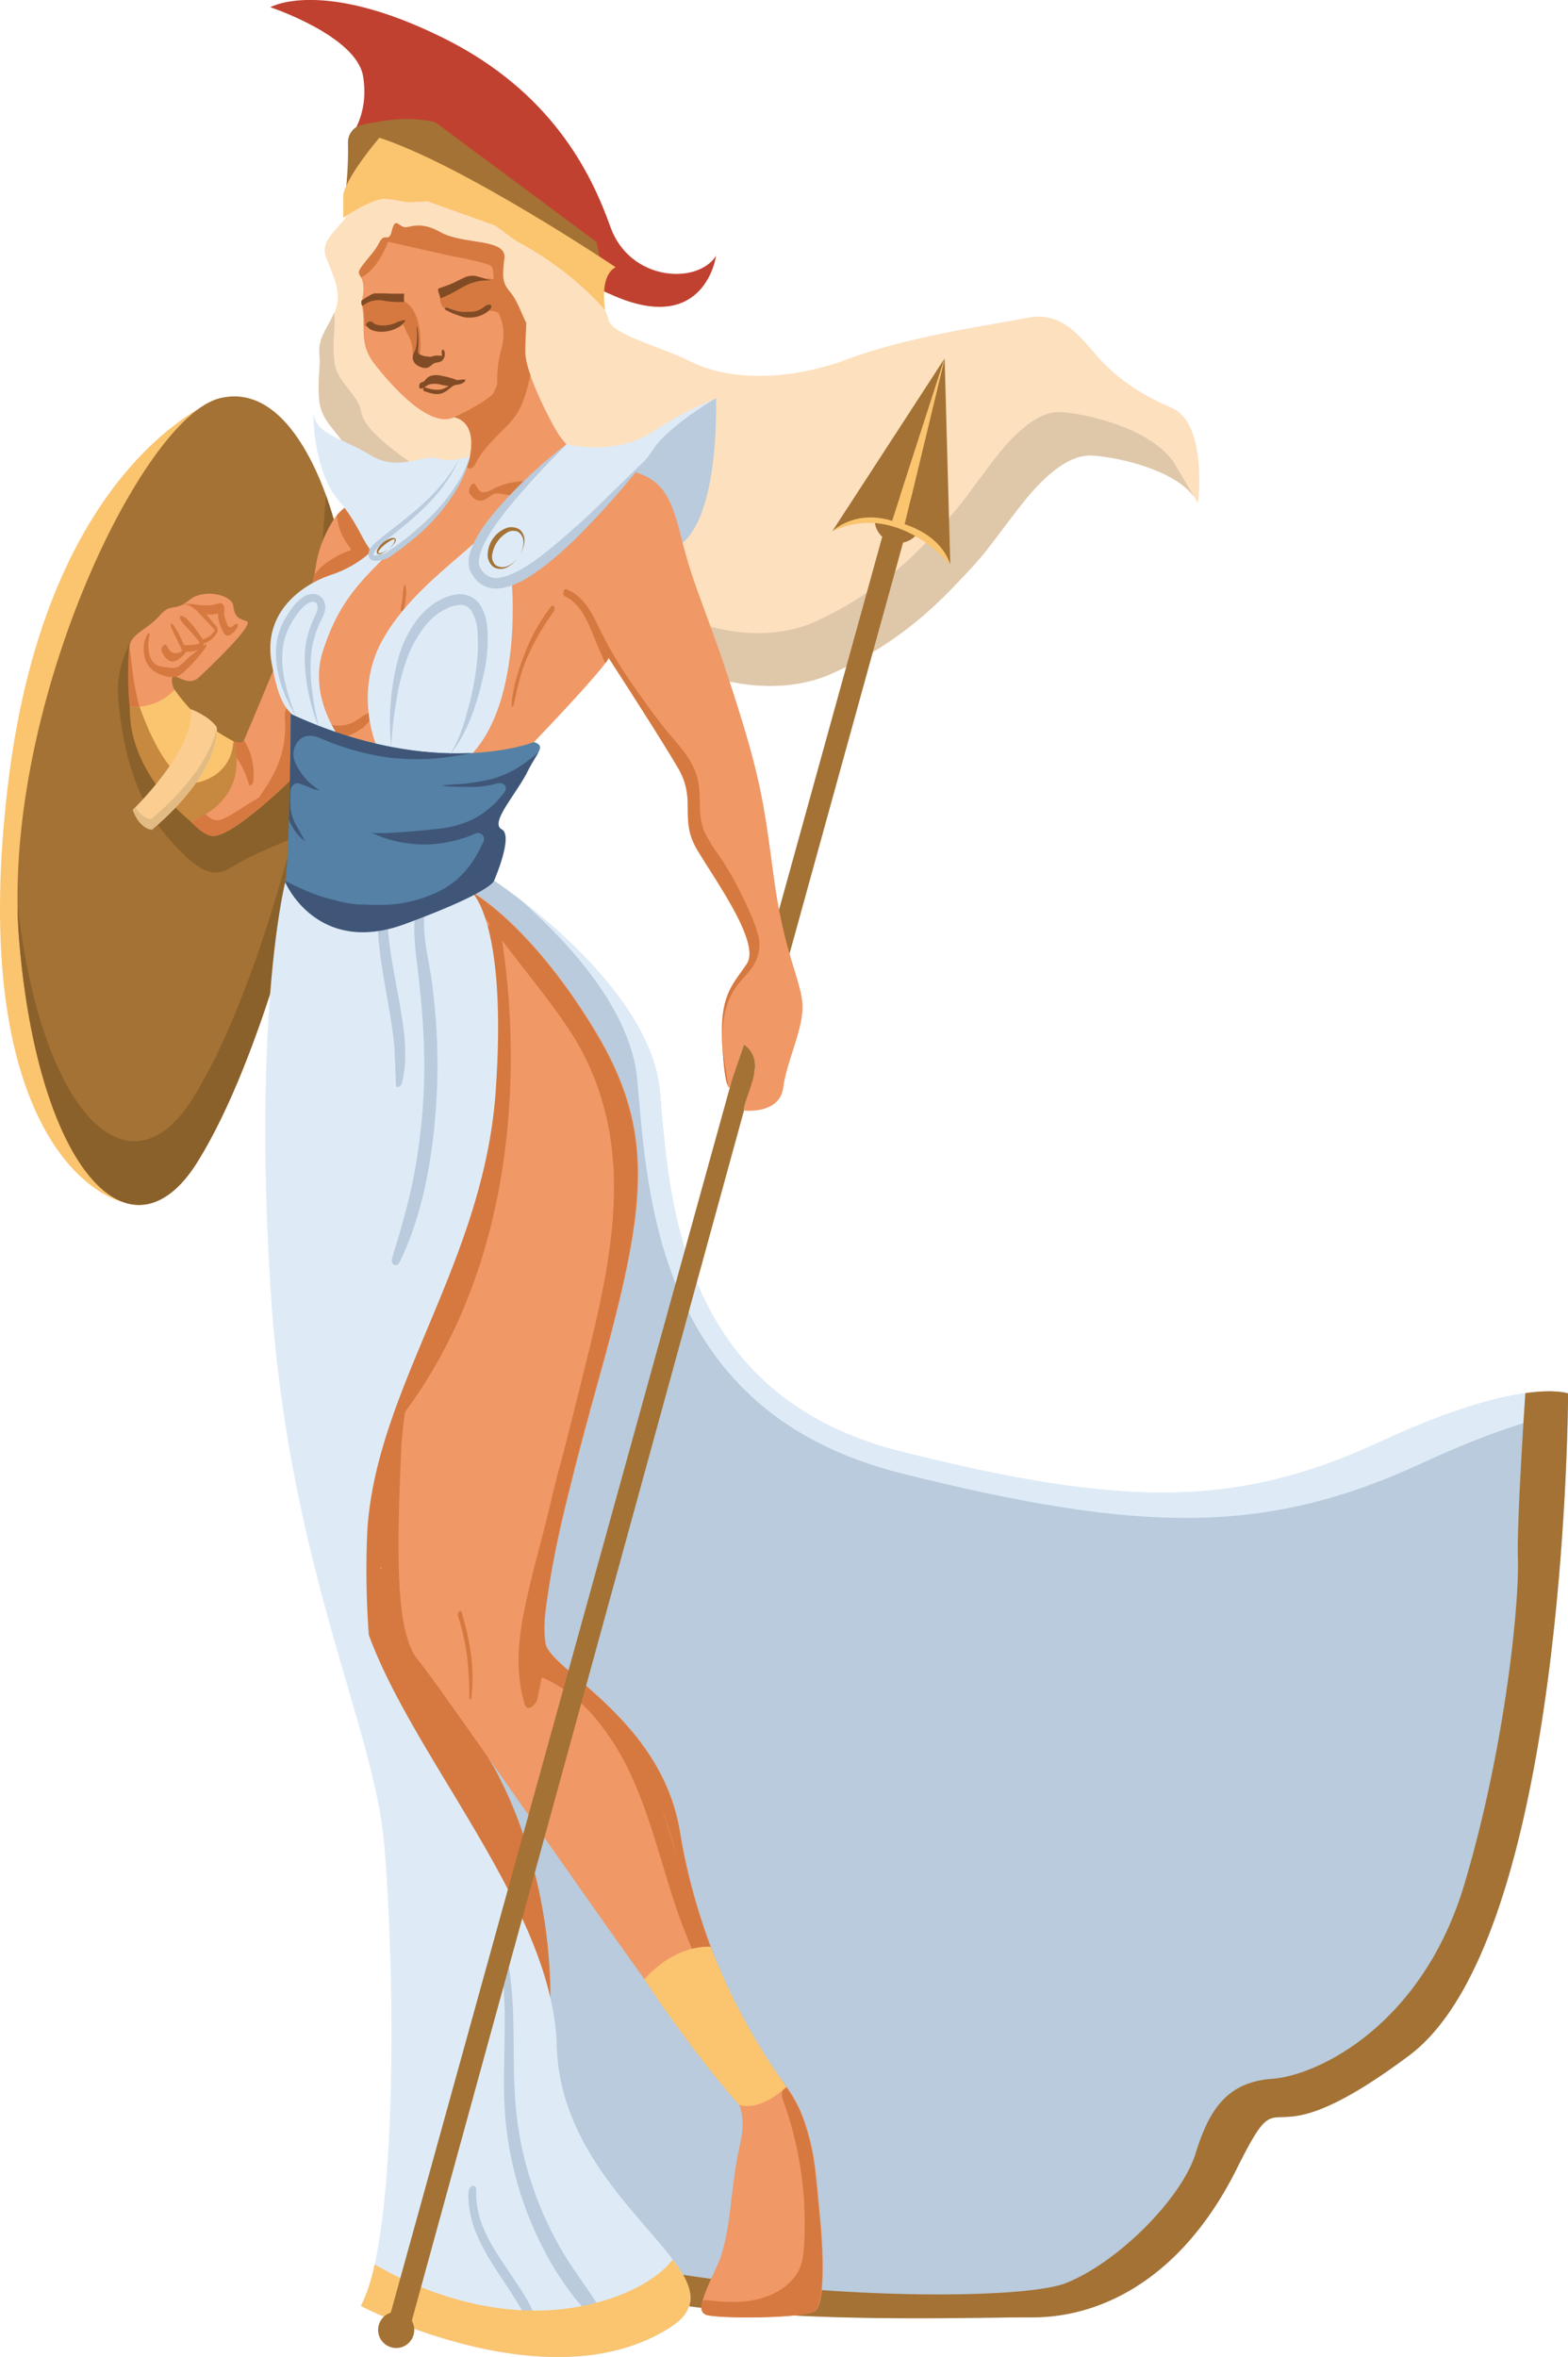 <svg xmlns="http://www.w3.org/2000/svg" viewBox="0 0 433.93 652.1"><defs><style>.cls-1{fill:#fbc46f;}.cls-2{fill:#a47234;}.cls-3{fill:#8b612b;}.cls-4{fill:#c14130;}.cls-5{fill:#fde0be;}.cls-6{fill:#dfc7aa;}.cls-7{fill:#b9cbdc;}.cls-8{fill:#deebf7;}.cls-9{fill:#f09866;}.cls-10{fill:#d67940;}.cls-11{fill:#5481a5;}.cls-12{fill:#3f5678;}.cls-13{fill:#814b25;}.cls-14{fill:#c7883f;}.cls-15{fill:#fbcd90;}.cls-16{fill:#e2ba83;}</style></defs><g id="Слой_2" data-name="Слой 2"><g id="Слой_1-2" data-name="Слой 1"><path class="cls-1" d="M60.87,110.16S13.11,126.67,2.24,216.75,22.81,332.16,37.57,333.28Z"/><path class="cls-2" d="M92.33,143.75s-9.71-38.83-31.46-33.59S-.09,197,5.35,260.67s31.06,90.07,49.31,60.74S85,238.5,85,238.5Z"/><path class="cls-3" d="M90.22,137.09l-6.52,83.8s-12,53.59-30.29,82.92c-17.5,28.12-41.77,4.95-48.53-53.1,0,3.36.19,6.69.47,10,5.43,63.64,31.06,90.07,49.31,60.74S85,238.5,85,238.5l7.38-94.75S91.63,141,90.22,137.09Z"/><path class="cls-3" d="M36.43,177.21a27.18,27.18,0,0,0-3.66,16.63c.92,9.9,3.35,26.42,14.56,38.93s13.93,8.64,19.56,5.53,17.67-7.76,17.67-7.76l-1.79-22.39-13.35,7-23.5-13.93-7.57-17.44Z"/><path class="cls-4" d="M96.34,38.71s6-6.4,4.14-17.61S74.8,2,74.8,2,89-6.19,122.61,10.47c30,14.85,41,37.35,46.32,52.31s24,16.13,29.24,8c0,0-2.95,21.75-27.8,11.26S96.34,38.71,96.34,38.71Z"/><path class="cls-5" d="M111.93,46.87s-11.45,2.72-14,9.32S88.25,65.7,90.19,71s4.47,9.7,2.72,14.56-4.86,7.38-4.47,12.23-.65,6.6,0,13.2,7,9.32,8,15.14,15.53,15,15.53,15,60,22.14,66.21,33.4,33,20.58,52.42,11.65,29.51-19.81,36.5-27.18,8.54-10.49,15.92-19.81,13.59-13.2,18.64-13.2,25.24,3.5,29.9,13.2c0,0,2.71-22.13-7.38-26.4s-16.31-9.32-21-14.76-9.71-12-19-10.09-32.52,5-49.7,11.45-33.49,5.54-42.81.88-22.42-7.58-23.3-11.94S159.89,74,159.89,74l-26.5-19.23Z"/><path class="cls-6" d="M324.72,127.71C317.29,117.49,297.74,114,293,114s-10.59,3.73-17.52,12.67-8.4,11.92-15,19-16.07,17.51-34.32,26.08-43.45-.37-49.29-11.17-62.26-32-62.26-32-13.69-8.75-14.6-14.34-6.94-8.2-7.52-14.53.4-8,0-12.67c0-.2,0-.38,0-.57-1.78,4.29-4.47,6.81-4.11,11.36.39,4.85-.65,6.6,0,13.2s7,9.32,8,15.14,15.53,15,15.53,15,60,22.14,66.21,33.4,33,20.58,52.42,11.65,29.51-19.81,36.5-27.18,8.54-10.49,15.92-19.81,13.59-13.2,18.64-13.2,25.24,3.5,29.9,13.2Z"/><path class="cls-2" d="M95.82,51.61a102.87,102.87,0,0,0,.48-12,5,5,0,0,1,4.1-5.15c5.5-1,11.92-2.52,20.08-.64L165.13,67l1.17,6.15L117.37,50.37Z"/><polygon class="cls-2" points="206.83 283.35 244.93 145.7 251.14 145.7 211.33 289.8 206.83 283.35"/><path class="cls-1" d="M95,60.27S102.52,55,106.6,55c0,0,36.28,3.2,60.88,30.79,0,0-1.77-9.39,2.89-11.86,0,0-42.08-28.25-65.38-35.82,0,0-8.88,10.33-10,15.72Z"/><path class="cls-7" d="M381.8,399c-39.61,18.35-71.06,18.05-132.51,2.62S185.23,332,182.6,302s-46-58.44-46-58.44l-11.07,3.11-2.32,10.49,5.61,33.78L92.33,365.47l11.06,119.11,3.3,22.62,4.66,44.07-2.86,57.81s-3.2,9.9-3.5,15.14S99.9,638,99.9,638s31.84-30,54.16-11.55S264.73,641,285.26,641.15s42.37-11.83,56.93-41,4.08,1.17,47.76-31.45,44-183.18,44-183.18S421.41,380.61,381.8,399Zm-276.29,35c-.19,0-.11-.26,0-.26S105.66,433.94,105.51,433.94Z"/><path class="cls-8" d="M176.37,298.82c2.86,32.75,5.72,91.88,72.8,108.73s101.41,17.16,144.65-2.87c18.19-8.42,31.13-12.34,40-14.06.07-3.25.07-5.06.07-5.06s-12.52-4.95-52.13,13.4S310.74,417,249.29,401.58,185.23,332,182.6,302c-1.94-22.29-26.41-43.72-38.85-53.26C157.55,260.83,174.68,279.53,176.37,298.82Z"/><path class="cls-2" d="M99.9,638s31.84-30,54.16-11.55S264.73,641,285.26,641.15s42.37-11.83,56.93-41,4.08,1.17,47.76-31.45,44-183.18,44-183.18-3.32-1.28-11.83-.08c-.68,10.32-2.36,37.28-2.05,46,.39,10.87-3.11,50.48-14.76,89.7s-40.67,53.09-53.19,54-17.48,8.44-21.26,20.68-21.26,30-35.82,35.82-99.4,4.71-152-12.82c-15.94-5.3-27.81-5.08-36.65-2.22a47,47,0,0,0-1.36,7.61C104.7,629.46,99.9,638,99.9,638Z"/><path class="cls-7" d="M198.14,110.16s1.16,31.46-9.32,40.1l-13.7-18.87,7-10,8.93-7.19Z"/><path class="cls-9" d="M99.31,62.89s-2.91,10.77,0,18.64-.87,12.52,4.37,19.22,15.29,17.69,21.9,14.74c7.48-3.34,4.31,11.47,4.31,11.47s-31.35,6.89-37.56,16.79-4.28,15.53-6.61,19-16.5,38.44-18.25,42.13-19-10.49-19.8-15.73,3.69,1.75,7.38-1.75,15.53-14.75,13.2-15.53-3.3-1.16-3.69-4.27-8.35-4.85-12.23-1.55-5,.58-8.15,4.27-8,5.05-8.35,8.54-1,19.85,2.52,26.62,14.76,26,20.78,25.8S81.26,215,81.26,215l-.78-17.47s23.49,16.5,66,9.13c0,0,20.78-21.55,21.94-24.66,0,0,14,21.55,19.22,30.48s.2,14,5.24,22.52,17.67,25.82,13.79,31.65-7.57,8.54-6.8,22.13S202,300.87,202,300.87L205.9,289s4.66,3.5,2.53,8.74a36.78,36.78,0,0,0-2.53,9.51s9.9,1.17,10.87-6.4,6-16.89,5.25-23.69-5.05-14-7.77-33.78-3.3-26.6-10.87-50.28-11.26-30.1-14.56-43.3-5.44-18.05-17.28-20.19-15.34-6-19-13c0,0-7.18-13.2-7.18-19.22s1.16-13.2-.78-20.38-5.82-11.46-14.17-14.08-13.59-2.62-13.59-2.62Z"/><path class="cls-10" d="M135.23,486.48l1.36-13.78-7.78-100.82L114.19,348,95.82,384.11V434.2l9.9,44.85,21,83.85,25.6-10.29C152.26,512.6,135.23,486.48,135.23,486.48Zm-29.72-52.54c-.19,0-.11-.26,0-.26S105.66,433.94,105.51,433.94Z"/><path class="cls-9" d="M128.81,248.4s4.58,38.44,3.41,50.67S112.13,374.79,111,401.58s-1.74,50.09,4.66,57.66,62.32,89.09,74,103.66,18.06,17.49,15.15,30.3-2.33,25-6.41,33.79-5.46,12.23-3,13.39,28.07,1.17,30.39-1.16,2.34-14,1.17-26-1.36-17.08-3.88-25-5.63-11.26-10.1-16.89S193.28,538.46,188.23,507,152.12,462,151,454.58s.77-22.71,14.37-71.64,16.69-69.5-1.17-98.63-33.78-37.66-33.78-37.66Z"/><path class="cls-10" d="M152.4,167.92a52.35,52.35,0,0,0-7.27,13.1c-1.65,4.49-3.32,9.32-3.56,14.14,0,.49.45.42.54,0,1.09-4.69,1.94-9.31,4-13.72a65.81,65.81,0,0,1,7.17-12.28C153.8,168.44,153.19,166.86,152.4,167.92Z"/><path class="cls-10" d="M145.33,97.35c0-1.4.07-2.89.14-4.4,0-.2,0-.42,0-.62.09-1.91.18-3.89.17-5.91-.29-.51-.61-1-.93-1.51a35.15,35.15,0,0,1-3.94-7c-.13-.59-.26-1.17-.34-1.77-.14-1-.11-2-.16-3,0-.1,0-.2,0-.3a2.48,2.48,0,0,0-.62-2.46c-1.08-2.36-3.52-3.1-6-3.65-8.07-1.81-11.45-5.07-19.53-6.83l-8,2a3.18,3.18,0,0,0-.37.62A3.1,3.1,0,0,0,104.55,64c-.43,1-.86,2-1.34,3,0,.09-.1.18-.14.27h0l-.35.6a14.39,14.39,0,0,1-.94,1.41l-.08.12a.29.29,0,0,0-.08.08c-.16.19-.33.37-.51.55l-.55.52-.25.21-.14.09A20.84,20.84,0,0,1,98,72a30.89,30.89,0,0,0,.3,5.56c.42-.18.85-.4,1.22-.58a12.67,12.67,0,0,0,1.43-.83,14,14,0,0,0,3-2.85,27,27,0,0,0,3.45-6.42q9.1,2.07,18.23,4.1A87.91,87.91,0,0,1,134.57,73c.94.32,1.7.66,1.85,1.67a25,25,0,0,1,.19,2.61c-.24,0-.48-.11-.72-.14a26.89,26.89,0,0,0-4.21,0,20,20,0,0,0-4.07.51c-1.53.38-3.58,1.11-4.39,2.56a5.36,5.36,0,0,0-.26.54,1.13,1.13,0,0,0-.15,0,2.5,2.5,0,0,0-1,2.38,3.61,3.61,0,0,0,3,3.08,27.06,27.06,0,0,0,4.91.64,6.61,6.61,0,0,0,4.48-.85l.16-.13.37,0a13.16,13.16,0,0,1,2.17.29,3.74,3.74,0,0,1,1.07.44,15.45,15.45,0,0,1,1.34,4.73,16.07,16.07,0,0,1-.71,5.72,35.73,35.73,0,0,0-1,6.9c0,.83,0,1.66,0,2.49-.29.7-.6,1.39-.92,2-.12.22-.21.44-.32.66l-.11.09c-3.26,2.84-9.72,5.91-10.64,6.24,7,1.59,4.31,11.47,4.31,11.47s-.44.09-1.2.28c-.11.86,0,2,.84,2.32,1,.45,1.74-.61,2.12-1.37,2.37-4.71,6.45-7.8,9.86-11.67,3.09-3.51,4.22-8.18,5.25-12.73A21.56,21.56,0,0,1,145.33,97.35Z"/><path class="cls-10" d="M62.27,205.93a23.76,23.76,0,0,1,6.59,11c.25.83,1.1.1,1.18-.44a17.46,17.46,0,0,0-2.53-11.69l0,.07c-1.16,2.45-9.14-3-14.62-8.43A31.18,31.18,0,0,0,56.36,201C58.17,202.85,60.35,204.2,62.27,205.93Z"/><path class="cls-10" d="M86.26,163.68c1,.22,2.24-.65,3-1.2,1.07-.75,2-1.61,3.13-2.31a23.55,23.55,0,0,1,3.62-1.9c1.09-.46,2.3-.69,3.36-1.23a5.25,5.25,0,0,0,2.67-3.68c.42-1.93-.34-3.49-1.39-5-.81-1.21-1.66-2.41-2.42-3.66A7.47,7.47,0,0,1,97,141.41a4.1,4.1,0,0,0-.43-1.84,18.19,18.19,0,0,0-3.33,3,15.22,15.22,0,0,0,2.82,7.82c.37.57.75,1.13,1.13,1.69a.41.41,0,0,0,0,.09h0a25.25,25.25,0,0,0-6.71,3.45A14.68,14.68,0,0,0,87,159.06a9.51,9.51,0,0,1-1.27,3.72l0,.07A.92.92,0,0,0,86.26,163.68Z"/><path class="cls-10" d="M152.93,137.37a1.77,1.77,0,0,0,.4-1.73c-.78-2.11-3.61-2.27-5.52-2.44a23.75,23.75,0,0,0-6.46.35,20.81,20.81,0,0,0-5.44,2,4,4,0,0,1-2.52.63c-.85-.28-1.35-1.29-1.78-2-.83-1.35-2.31,1.36-1.59,2.42,1,1.46,2.29,2.35,4.08,1.68a23.28,23.28,0,0,0,2.27-1.48c1.07-.56,2.16-.18,3.3,0,2.19.42,4.4.86,6.62,1.08C148.32,138.12,151.32,139,152.93,137.37Z"/><path class="cls-10" d="M80.4,194.73c-1.26.7-1.68,2.49-1.57,3.8a28.27,28.27,0,0,1-2,13.18,36.6,36.6,0,0,1-3.32,6.16c-.58.9-1.23,1.8-1.78,2.73l-2.65,1.6c-2.45,1.46-4.94,3.36-7.59,4.45s-4.57-1.19-6.13-3.09c-7.21-8.75-14.11-17.68-17-28.85a79.53,79.53,0,0,1-1.72-9.34c-.22-1.68-.37-3.37-.63-5.05-.08-.48-.15-1-.24-1.45v0c-.39,3.5-1,19.85,2.52,26.62s14.76,26,20.78,25.8S81.26,215,81.26,215l-.78-17.47s.79.55,2.29,1.38c0-.85,0-1.71-.12-2.57C82.55,195.2,81.58,194.07,80.4,194.73Z"/><path class="cls-10" d="M111.83,162a17.52,17.52,0,0,0-.41,3.22,27.75,27.75,0,0,1-.51,3.14s0,.11,0,.17a.14.14,0,0,0,0,.11c0,.23.06.46.29.52s.55-.36.6-.6a28.86,28.86,0,0,0,.52-3.44,6.91,6.91,0,0,0-.2-3.23C112,161.72,111.87,161.89,111.83,162Z"/><path class="cls-10" d="M199.94,286.29c.08-4.84,1.15-9.78,4.11-13.7,1.38-1.83,3.15-3.36,4.37-5.32a10.88,10.88,0,0,0,1.53-8,40,40,0,0,0-2.77-7.55c-1.14-2.61-2.4-5.18-3.75-7.69-1.26-2.33-2.63-4.61-4.08-6.83a51.11,51.11,0,0,1-4.36-6.94c-2.2-4.95-.58-10.66-2.21-15.78s-5.46-8.76-8.65-12.74c-3.4-4.24-6.54-8.69-9.64-13.16a112.94,112.94,0,0,1-9-15.5c-2-4.15-4.25-8.25-8.74-10.06-.77-.31-1.23,1.6-.45,1.95,4.37,2,6.28,6.92,8,11.06q1.54,3.76,3.21,7.49a7.76,7.76,0,0,0,.94-1.49s14,21.55,19.22,30.48.2,14,5.24,22.52,17.67,25.82,13.79,31.65-7.57,8.54-6.8,22.13c.51,8.87,1.18,11,1.59,11.47-.19-1.54-.42-3.07-.68-4.65A50.15,50.15,0,0,1,199.94,286.29Z"/><path class="cls-10" d="M99.42,202a6.72,6.72,0,0,0,2.47-2.29c-.13.19-.25.38-.37.57a8.07,8.07,0,0,0,1.74-2.4c.08-.19.18-.88-.2-.91a2.23,2.23,0,0,0-1.18.3c-.21.11-.4.27-.61.38a5.31,5.31,0,0,0-.64.3A29,29,0,0,1,98,199.67a8.47,8.47,0,0,1-5.76.93c-.87-.21-1.46,1-1.4,2,1.13.44,2.37.87,3.69,1.31a10.34,10.34,0,0,0,2.54-.66A13.3,13.3,0,0,0,99.42,202Z"/><path class="cls-10" d="M116.32,94.16a19.33,19.33,0,0,0-1-6.33c-.78-1.86-1.71-3.58-3.57-4.48a2.46,2.46,0,0,0-.48-.57,3.42,3.42,0,0,0-1.35-.52,15,15,0,0,0-3.21-.25,21.15,21.15,0,0,0-3.28.28,5.65,5.65,0,0,0-3.14,1.31c.06.42.14.84.2,1.26.15,1,.27,2.1.32,3.16a16.86,16.86,0,0,1,0,2c.1.07.16.2.28.24a4.2,4.2,0,0,0,1.58.11,5.09,5.09,0,0,1,1.22.07,9.45,9.45,0,0,0,1.41.25,10.78,10.78,0,0,0,3-.35A6.07,6.07,0,0,0,111,89a.1.1,0,0,1,0-.05,9.78,9.78,0,0,1,1.34,2.53c.3.78.76,1.37,1,2a11,11,0,0,1,.65,2,11.88,11.88,0,0,1,.23,2.23,3.38,3.38,0,0,0,.52,2.24.39.39,0,0,0,.61,0,4.09,4.09,0,0,0,.93-2.76C116.4,96.25,116.37,95.21,116.32,94.16Z"/><path class="cls-8" d="M130.1,126a13.18,13.18,0,0,1-8.85.88c-4.46-1.36-10.87,3.88-18.83-1s-14.75-5.44-15.72-11.65c0,0-.2,15.92,7.18,24.46,5.15,6,6.61,11.45,9,13.76a30.65,30.65,0,0,1-11.34,6.63c-8.54,2.91-19,10.74-16.31,24.69s4.66,14.92,18.64,20.16c0,0-8.59-11.26-4.49-23.88s9.49-18.85,20.2-28.74l0,0C115.17,146.77,128.15,136.71,130.1,126Z"/><path class="cls-8" d="M104.17,206.27s-6.41-14.76,1.75-29.32,24.07-24.07,29.7-31.26,21.14-22.78,21.14-22.78,13.22,3.37,23.51-3.23a110.55,110.55,0,0,1,17.87-9.52s-13.4,7.77-17.67,14.57-28.74,31.64-38.83,36.69c0,0,2.91,31.87-10.87,47A64.42,64.42,0,0,1,104.17,206.27Z"/><path class="cls-5" d="M97.76,87.16a10.36,10.36,0,0,0,2.82-7.38c-.1-4.66-2.81-3.11,0-6.7s2.91-3.3,4.46-6.11,2.51.4,3.39-3.1,1.56-1.81,3.12-1.13,4.17-2,10.38,1.51,18.35,1.65,17.67,7.18-.48,6.89,1.55,9.32,3.12,5.93,4.48,8.55,4.65.29,4.65,0-2.72-19.13-2.72-19.13L137.08,62.4l-18.74-6.69-13.49.68-7.09,6.69L95,76.77Z"/><path class="cls-10" d="M127.71,446c-.29-.92-1.16.34-1,1a66.33,66.33,0,0,1,2.55,11.31,99,99,0,0,1,.62,11.55c0,.57.49.32.55-.1C131.42,461.8,130.07,453.49,127.71,446Z"/><path class="cls-10" d="M131,248.53a11.66,11.66,0,0,0,.54,1.76,11.81,11.81,0,0,0,1.59,2.26l3.76,4.93q3.64,4.78,7.33,9.55c4.65,6,9.47,12,13.63,18.4,8.08,12.41,11.83,26.6,12.05,41.34.24,15.57-3,30.87-6.66,45.91q-3.69,15.07-7.53,30.11-2,7.08-3.61,14.26c-.24.95-.48,1.89-.71,2.83-2.15,8.55-4.56,17.09-6.31,25.73s-2.43,17.3.07,25.75c.77,2.61,3.27.22,3.58-1.33.41-2,.81-4,1.22-5.94.83.36,1.68.72,2.49,1.16a37.38,37.38,0,0,1,4.41,2.76,44.33,44.33,0,0,1,7.5,6.85A71.25,71.25,0,0,1,175.46,493c6.16,13.95,8.94,29.08,14.78,43.15a71.61,71.61,0,0,0,13.25,21.42,1.19,1.19,0,0,1,.09.15l0,0c.12.14.22.29.35.42a1,1,0,0,0,1.25.13c-6.11-12.09-13.68-30.73-17-51.22-5-31.45-36.11-45-37.27-52.42a29.77,29.77,0,0,1-.24-6.07l0-.59a277.31,277.31,0,0,1,5.35-29.69c1.21-4.82,2.32-9.37,3.54-14.19.39-1.38.78-3.14,1.18-4.52a4.25,4.25,0,0,0,.3-1.13c.77-3,1.37-4.87,2.13-7.91a8.06,8.06,0,0,1,.52-1.89c.5-1.84,1-3.71,1.56-5.65,13.59-48.92,16.69-69.5-1.17-98.63-16.68-27.19-31.65-36.43-33.57-37.54a2.26,2.26,0,0,0,0,.27A2.69,2.69,0,0,0,131,248.53Zm56.57,266c-.38-1.25-.76-2.5-1.13-3.74-1.17-3.86-2.38-7.76-3.71-11.61A160.9,160.9,0,0,1,187.54,514.56Z"/><path class="cls-10" d="M216.55,580.62a100.1,100.1,0,0,1,6,40c-.17,3-.45,6.11-2.17,8.7a15.61,15.61,0,0,1-5.7,4.94c-4.56,2.44-9.79,2.85-14.91,2.52-1.4-.1-2.8-.21-4.2-.4a1.67,1.67,0,0,0-1.3.45c-.44,1.91-.17,3,1,3.57,2.44,1.17,28.07,1.17,30.39-1.16s2.34-14,1.17-26-1.36-17.08-3.88-25a36.19,36.19,0,0,0-5.72-11.32A4.18,4.18,0,0,0,216.55,580.62Z"/><path class="cls-10" d="M137.39,251.74s19.28,81.4-27.16,141.4l-17.9-50.39Z"/><path class="cls-8" d="M154.06,565.83c-1-37.43-39.43-79-52-113.5a243.07,243.07,0,0,1-.42-28.62c2.33-39.6,32.2-74.25,35.53-121.73s-6.79-55.33-6.79-55.33l-51.45-2.52s-8.84,34.55-4.13,111.44S103.39,477,106.3,510.06,110.38,618,99.9,638c0,0,52.18,27.42,85.62,5.93C207.94,629.46,155.23,610.1,154.06,565.83Z"/><path class="cls-1" d="M204.44,582.23s4.9,2.66,13.23-4.83a173.06,173.06,0,0,1-21-38.77s-9.31-1.1-18.39,9C178.3,547.6,191.07,567.19,204.44,582.23Z"/><path class="cls-7" d="M119.51,271.6c-1-7.42-3.46-15.13-1.35-22.56.67-2.35-1.75-2.87-2.43-.57-1.86,6.37-.93,13.15-.15,19.62s1.41,13.08,1.68,19.65a162.31,162.31,0,0,1-3,38.91c-1.49,7.26-3.56,14.33-5.74,21.41-.56,1.79,1.22,2.87,2.13,1,5.72-11.77,8.34-25.06,9.62-38A170.13,170.13,0,0,0,119.51,271.6Z"/><path class="cls-7" d="M110,274.39c-1.56-8.51-3.33-17.05-2.65-25.74.06-.75-.29-1.88-1.23-1.75s-1.37,1.47-1.44,2.25c-.74,8.6.73,17.11,2.22,25.55.74,4.2,1.51,8.4,2,12.64s.45,8.42.66,12.65c.07,1.45,1.43.55,1.66-.31C113.33,291.55,111.44,282.49,110,274.39Z"/><path class="cls-7" d="M166.75,639.81c-3.44-5.83-7.73-11.13-11.17-17a96,96,0,0,1-8.27-18.17,94.19,94.19,0,0,1-4.34-19.4c-.85-7.51-.78-15-.85-22.58-.09-8.39-.52-16.75-2.61-24.91-.17-.67-.83-.65-1.27-.29a2.05,2.05,0,0,0-.47,2c3.63,15.3.74,31.1,2.09,46.59a97.55,97.55,0,0,0,11.86,38.65,77.53,77.53,0,0,0,6.14,9.48,34.2,34.2,0,0,0,7.7,7.86C166.67,642.81,167.14,640.47,166.75,639.81Z"/><path class="cls-7" d="M131.8,606.08c.09-2.22-2.12-1.36-2.18.41-.3,8.25,3.68,15.41,8.08,22.1,4.56,6.94,9.29,13.72,11.65,21.78.19.64.81-.08.8-.46C149.67,633.27,131.16,622.92,131.8,606.08Z"/><path class="cls-11" d="M80.48,197.53s-.19,37.67-1.55,46.6c0,0,8.74,20.38,33,11.45s24.66-12,24.66-12,5.44-12.42,2.14-14.17,3.3-8.93,6.79-15.34,5.56-7.61,2.29-8.75C147.81,205.28,120.87,216.17,80.48,197.53Z"/><path class="cls-12" d="M149,208.15c-1.11,1-2.28,1.84-3.31,2.63a28.42,28.42,0,0,1-9.22,4.65,55.29,55.29,0,0,1-11.31,1.62c-1,.07-2,.16-3,.25a14.89,14.89,0,0,0,3,.34c1.52,0,3,.09,4.54.08a26.84,26.84,0,0,0,8.22-1.06l0,.08c1.46-.35,2.81,1,1.63,2.51a25.83,25.83,0,0,1-8.84,7.52,30.57,30.57,0,0,1-10.26,2.62c-4,.44-7.91.8-11.88,1a48.4,48.4,0,0,1-5.11.07c-.22,0-.49-.05-.78-.09,1.35.52,2.66,1.11,4,1.57a36,36,0,0,0,8.41,1.63,35.48,35.48,0,0,0,16.47-2.95,1.68,1.68,0,0,1,2.21,2.29c-2.4,5.31-5.61,9.84-10.71,12.86a36.33,36.33,0,0,1-17,4.58,51.24,51.24,0,0,1-5.26-.11c-.62,0-1.24,0-1.86,0a35.71,35.71,0,0,1-6.5-1.25,48.88,48.88,0,0,1-5.11-1.5,86.29,86.29,0,0,1-8.11-3.61l-.15-.07c0,.13,0,.27,0,.39s8.74,20.38,33,11.45,24.66-12,24.66-12,5.44-12.42,2.14-14.17,3.3-8.93,6.79-15.34C147.08,211.18,148.31,209.4,149,208.15Z"/><path class="cls-12" d="M82.63,216.72a31.11,31.11,0,0,1,3.76,1.46,9.27,9.27,0,0,0,2.08.46,16.69,16.69,0,0,1-6.69-7.5,5.51,5.51,0,0,1,1.31-6.63C85,203,87,203.56,89,204.38a71.38,71.38,0,0,0,18.43,5.19,66.24,66.24,0,0,0,18.28-.36c1.56-.24,3.12-.54,4.67-.87-11.82.55-29.07-1.18-49.92-10.81,0,0-.08,15.71-.5,29.24a13.4,13.4,0,0,0,4.5,6l0,0c-.7-1.18-1.31-2.4-2-3.57a15.08,15.08,0,0,1-2-5,29,29,0,0,1-.06-5.27C80.36,217.82,81.37,216.44,82.63,216.72Z"/><path class="cls-1" d="M185.52,643.88c8.19-5.27,6.34-11.2.65-18.76-5.83,7.85-23.66,15.93-45.21,13.81-17.1-1.69-30.95-8.72-37.3-12.47A47.65,47.65,0,0,1,99.9,638S152.08,665.37,185.52,643.88Z"/><path class="cls-2" d="M205.9,307.22,112.71,646.64h-6.45l96.18-347.43L205.9,289a7.25,7.25,0,0,1,3,6.9C208.3,300.45,206,304.39,205.9,307.22Z"/><circle class="cls-2" cx="248.61" cy="143.67" r="6.58"/><path class="cls-2" d="M246.89,144.11s-9.62-2.83-16.61,2.95l31.14-47.91Z"/><path class="cls-2" d="M250.35,145.09s9.68,2.6,12.63,11.18l-1.56-57.12Z"/><path class="cls-1" d="M246.89,144.11l14.53-45-11.07,45.94s10,2.73,12.63,11.18c0,0-14.53-17.84-32.7-9.21C230.28,147.06,236.38,140.84,246.89,144.11Z"/><path class="cls-2" d="M114.64,644.62a5,5,0,1,0-5,5A5,5,0,0,0,114.64,644.62Z"/><path class="cls-7" d="M108.28,206.65a67.57,67.57,0,0,1,1.87-24.23,32.24,32.24,0,0,1,5.46-11.24c2.69-3.3,6.31-6.12,11-6.75a7,7,0,0,1,3.72.67,6.64,6.64,0,0,1,2.73,2.59,14.65,14.65,0,0,1,1.83,6.39,44.19,44.19,0,0,1-1,12.36c-1.78,7.91-4.24,16-9.33,22.35a43,43,0,0,0,4.52-11.09,79.17,79.17,0,0,0,2.56-11.65,49.54,49.54,0,0,0,.47-11.69,12.58,12.58,0,0,0-1.5-5.13,3.66,3.66,0,0,0-3.73-1.84l-1.24.21-1.27.41-2.44,1.26a18.61,18.61,0,0,0-4.14,3.7,33.48,33.48,0,0,0-5.46,10.14,62.44,62.44,0,0,0-2.77,11.56A99.47,99.47,0,0,0,108.28,206.65Z"/><path class="cls-7" d="M82,198.23c-3.36-5.32-5.71-11.51-5.63-18.09a18.3,18.3,0,0,1,2.79-9.38,21.33,21.33,0,0,1,2.88-4c1.18-1.15,2.62-2.58,5-2.42a3.34,3.34,0,0,1,2.63,2,4.55,4.55,0,0,1,.16,3c-.6,1.76-1.39,3-1.94,4.43A27.2,27.2,0,0,0,86,182.67a46.7,46.7,0,0,0,.5,9.28c.15,1.55.48,3.09.72,4.64l1,4.63a54.37,54.37,0,0,1-3.89-18.6,25.41,25.41,0,0,1,1.7-9.57c.56-1.52,1.4-3,1.77-4.25s-.25-2.32-1-2.29c-.86-.16-2.18.68-3.15,1.69A19.7,19.7,0,0,0,81,171.78a18.24,18.24,0,0,0-2.83,8.45,28.6,28.6,0,0,0,.86,9.13A45.86,45.86,0,0,0,82,198.23Z"/><path class="cls-7" d="M156.76,122.91c-3.1,3.17-6.2,6.31-9.14,9.61s-5.89,6.55-8.51,10-5.2,7.13-6.31,11a6.69,6.69,0,0,0-.22,2.65,2.88,2.88,0,0,0,.41,1.06,7.77,7.77,0,0,0,.8,1.12,4.71,4.71,0,0,0,4.68,1.44c3.81-.69,7.56-3.27,11-5.8s6.76-5.52,10.06-8.42,6.45-6,9.6-9.1l9.51-9.25a227.64,227.64,0,0,1-17.52,20,106.2,106.2,0,0,1-9.93,9c-3.6,2.68-7.29,5.49-12.24,6.5a8.84,8.84,0,0,1-3.94-.21,7.43,7.43,0,0,1-3.4-2.25,12,12,0,0,1-1.11-1.59,5.89,5.89,0,0,1-.74-2,8.71,8.71,0,0,1,.36-3.89c1.55-4.64,4.35-8.22,7.23-11.65A131.25,131.25,0,0,1,156.76,122.91Z"/><path class="cls-7" d="M130.1,126a30.68,30.68,0,0,1-3.3,8.66,48.66,48.66,0,0,1-5.38,7.61,56.27,56.27,0,0,1-6.63,6.56c-1.18,1-2.43,1.95-3.64,2.92l-3.82,2.69,0,0-.08,0a11.43,11.43,0,0,1-2.69.69,3.48,3.48,0,0,1-1.64-.18,1.6,1.6,0,0,1-.84-.82,2,2,0,0,1-.11-1,4.73,4.73,0,0,1,1.52-2.58c.65-.64,1.32-1.2,2-1.75,2.73-2.17,5.47-4.23,8.11-6.41,5.27-4.35,10.19-9.29,13.44-15.42-2.71,6.4-7.48,11.75-12.66,16.32-2.59,2.32-5.38,4.39-8,6.57-1.22,1.08-2.79,2.25-3,3.47,0,.32,0,.22.09.29a2.09,2.09,0,0,0,.91,0,10.26,10.26,0,0,0,2.31-.57l-.13.07,3.78-2.59c1.2-.94,2.45-1.83,3.62-2.81a74.59,74.59,0,0,0,6.66-6.28,51,51,0,0,0,5.61-7.23A30.2,30.2,0,0,0,130.1,126Z"/><path class="cls-2" d="M143.59,154a7.38,7.38,0,0,0,1.26-3.66,3.46,3.46,0,0,0-1.45-3.19,3.31,3.31,0,0,0-3.26.32,8.64,8.64,0,0,0-3.89,5.75,3.3,3.3,0,0,0,.91,3.15,3.5,3.5,0,0,0,3.5.16A7.37,7.37,0,0,0,143.59,154Zm0,0a8.87,8.87,0,0,1-2.84,2.71,4,4,0,0,1-4,.27,4.2,4.2,0,0,1-1.77-3.87,8.12,8.12,0,0,1,4.6-6.78,4.25,4.25,0,0,1,4.25.2,4,4,0,0,1,1.23,3.83A8.85,8.85,0,0,1,143.59,154Z"/><path class="cls-2" d="M107.55,151.88a9.09,9.09,0,0,0,1.17-1.23c.3-.4.65-1.09.46-1.36s-.89.15-1.31.41a8.66,8.66,0,0,0-1.33.94,8.3,8.3,0,0,0-1.19,1.1c-.34.36-.77.92-.67,1.2s1,0,1.43-.17A9,9,0,0,0,107.55,151.88Zm0,0a8.54,8.54,0,0,1-1.39,1c-.51.2-1,.74-1.77.3-.37-.83.19-1.33.46-1.83a9.31,9.31,0,0,1,1.23-1.28,9.18,9.18,0,0,1,1.5-.93c.55-.16,1.15-.6,1.88-.07.28.84-.36,1.21-.66,1.66A9.14,9.14,0,0,1,107.55,151.88Z"/><path class="cls-13" d="M121.67,81.78c.07.19.13.38.19.57a.81.81,0,0,1,0,.22c1-.44,2-.84,3-1.36,1.41-.73,2.75-1.57,4.17-2.28a13.28,13.28,0,0,1,5.14-1.34c.45,0,.89,0,1.34,0,.13,0,.25,0,.38,0-1.28-.38-2.56-.78-3.85-1.13a5.37,5.37,0,0,0-4,.56c-1.38.65-2.7,1.37-4.13,1.9-.85.31-1.71.6-2.57.9,0,.1-.07.21-.11.31a8.74,8.74,0,0,0,.17.89C121.49,81.24,121.58,81.51,121.67,81.78Z"/><path class="cls-13" d="M111.79,82.39c0-.39,0-.76.07-1.13-1,0-1.9,0-2.85,0s-2.14-.08-3.22-.09c-.56,0-1.11,0-1.67,0h-.52a6.14,6.14,0,0,0-1.5.7A11.1,11.1,0,0,0,100,83.26a.76.76,0,0,0,0,.15v0c0,.17,0,.33,0,.5s0,.07,0,.11c.07.21.17.41.26.62.25-.14.48-.31.71-.46l.16-.08a7.83,7.83,0,0,1,1.34-.7,7.63,7.63,0,0,1,4.08-.15,23.29,23.29,0,0,0,4.17.31l1.14,0C111.81,83.15,111.79,82.76,111.79,82.39Z"/><path class="cls-13" d="M112.11,88.8c0-.07,0-.26-.23-.24a6.24,6.24,0,0,0-1,.25,7.24,7.24,0,0,0-1.24.45,9.35,9.35,0,0,1-2.26.7c-1.5.25-3.51.08-4.18-.72a1.07,1.07,0,0,0-1.29-.16c-.49.26-.72.76-.47,1.1a3.75,3.75,0,0,0,2.13,1.36,8.3,8.3,0,0,0,3.48.13,10,10,0,0,0,3.2-1.11,4.66,4.66,0,0,0,1.13-.86,2.51,2.51,0,0,0,.23-.25c.07-.11.08-.12.07-.12l0,0A1.82,1.82,0,0,0,112.11,88.8Z"/><path class="cls-13" d="M135.89,84.51c-.07-.16-.33-.24-.63-.23a2.23,2.23,0,0,0-1.23.6c-.27.19-.6.43-.82.56a5.31,5.31,0,0,1-2.5.8c-.58.05-1.18,0-1.76.06a9.13,9.13,0,0,1-1.82-.12,16.45,16.45,0,0,1-3.35-1.06c-.48-.2-.88.42-.5.6.56.27,1.09.55,1.66.82s1.21.47,1.83.7a13,13,0,0,0,1.94.56,7.78,7.78,0,0,0,2.21,0,8.06,8.06,0,0,0,3.46-1.19C135.21,86.08,136.25,85.21,135.89,84.51Z"/><path class="cls-13" d="M123.07,98.3c.06-.53,0-1.34-.45-1.58-.21-.11-.35.34-.37.48a2.49,2.49,0,0,0,0,.61,3.05,3.05,0,0,1,.08.54.42.42,0,0,1-.11.07.8.8,0,0,1-.27,0,6.78,6.78,0,0,0-1.56,0c-.34.07-.67.15-1,.25a2.21,2.21,0,0,1-.77,0,6.05,6.05,0,0,1-1.83-.35,4.4,4.4,0,0,1-.76-.36c-.08,0-.24-.21-.27-.2a1.12,1.12,0,0,0-.08-.26c0-.15,0-.37,0-.39l0-.19,0-.08c0-.45.1-.92.1-1.37a25.26,25.26,0,0,0-.28-4.92c0-.2-.22.05-.2.17a19.41,19.41,0,0,1,0,4.31c0,.36-.12.71-.17,1.06a4.68,4.68,0,0,0-.1.54c-.07.18-.06.21,0,.09l-.11.15a4,4,0,0,0-.23.46s-.14.35-.06.17a3.09,3.09,0,0,0-.39,1.62c.1,1.47,1.42,2.2,2.52,2.55a2.48,2.48,0,0,0,1.72,0,3.33,3.33,0,0,0,.79-.51,5.09,5.09,0,0,0,.55-.45c.8-.6,1.82-.26,2.59-1A2.42,2.42,0,0,0,123.07,98.3Z"/><path class="cls-13" d="M128.63,105a7.94,7.94,0,0,0-1.38.09,2.8,2.8,0,0,1-1,0c-.26-.08-.51-.21-.76-.29a24.93,24.93,0,0,0-3.33-.83,5.57,5.57,0,0,0-3.11.07,3.36,3.36,0,0,0-1.28,1,1.8,1.8,0,0,1-1.14.77c-.7.1-.92,1.81-.09,1.72s1.46-.93,2.32-1.18a6.29,6.29,0,0,1,3.25.11,12.06,12.06,0,0,0,2.06.31,7,7,0,0,1-1.7.87c-1.58.51-3.37,0-4.89-.45-.42-.12-.64.85-.23,1,1.56.56,3.25,1.16,4.91.64a6.66,6.66,0,0,0,1.93-1.16c.27-.22.55-.42.83-.63a4.17,4.17,0,0,1,.56-.37,6.57,6.57,0,0,1,.76-.21c.27,0,.54-.08.8-.14a2.89,2.89,0,0,0,1.47-.76C128.74,105.47,128.87,105,128.63,105Z"/><path class="cls-10" d="M65.48,172.59c-.69.09-1,.77-1.64.93s-.84-.59-1-1a12.22,12.22,0,0,1-.75-2.1,7,7,0,0,1,0-1.88c0-.69-.28-1.69-1.12-1.66a11.87,11.87,0,0,0-1.92.45,11.7,11.7,0,0,1-3.19.11c-1.1,0-2.14-.31-3.24-.37l-.41,0H52l-.31,0-.18,0h0l-.51.15-.08.06a3.69,3.69,0,0,1,2.31.74,5.4,5.4,0,0,1,.52.43,4.2,4.2,0,0,1,1.28,1.2l.14.05L56.37,171l1.6,1.68c.29.31.56.62.84.94s.64.57.57.87-.44.63-.63.84a7.45,7.45,0,0,1-.66.6,5.68,5.68,0,0,1-1.86.92s-.06.07-.1.09a6.64,6.64,0,0,0-.38-.6c-.42-.58-.78-1.18-1.2-1.75s-.89-1.16-1.36-1.72-1-1.09-1.48-1.6A2.63,2.63,0,0,0,50,170.4c-.2,0-.28.28-.23.45a4.33,4.33,0,0,0,.9,1.64c.41.44.8.89,1.22,1.32.82.85,1.59,1.74,2.33,2.65a16.82,16.82,0,0,1,1,1.33l.07.12a3.52,3.52,0,0,1-.63.27,9.82,9.82,0,0,1-3.2.26.62.62,0,0,0-.44.18c-.34-.71-.66-1.43-1-2.14a20.66,20.66,0,0,0-1.1-2.08c-.21-.32-.43-.64-.62-1a2.84,2.84,0,0,0-.76-.86c-.17-.14-.31.23-.28.35a5.42,5.42,0,0,0,.25,1c.14.32.32.62.46.94.27.62.55,1.21.85,1.82s.57,1.16.86,1.74c.16.31.32.63.46,1,.07.15.21.42.3.65a3.35,3.35,0,0,1-1,.56,6.06,6.06,0,0,1-.74.15,2,2,0,0,1-.76-.13c-.91-.26-1.4-1.24-1.81-2-.28-.53-.91-.16-1.14.19a1.69,1.69,0,0,0-.11,1.72c.56,1,1.41,2.4,2.72,2.5a3.06,3.06,0,0,0,2-.75,9,9,0,0,0,1.56-1.45,1.31,1.31,0,0,0,.23-.5,8.31,8.31,0,0,0,3.47-.56c-1,.81-2.09,1.63-3.07,2.51a20.91,20.91,0,0,1-2.38,2.14,4.35,4.35,0,0,1-3,.23,11.73,11.73,0,0,1-2.76-.54,3.67,3.67,0,0,1-2-2.14,8.31,8.31,0,0,1-.58-2.88,10.35,10.35,0,0,1,.33-3.28c.17-.52-.39-.88-.63-.3a12.44,12.44,0,0,0-.73,1.73,8.87,8.87,0,0,0-.25,1.93,10.08,10.08,0,0,0,.5,3.49A6.8,6.8,0,0,0,45,186.79a6.73,6.73,0,0,0,3.54.51,6.37,6.37,0,0,0,2.88-1.89A41,41,0,0,0,57,179c.12-.16.12-.91-.23-.66l-.65.48a1.53,1.53,0,0,0,.29-.6c0-.07,0-.14,0-.2a6.19,6.19,0,0,0,3.64-3c.47-1,0-1.63-.7-2.36S58,171,57.26,170.17l-.14-.17c.2,0,.4.05.6.05a10,10,0,0,0,1.63-.13,5,5,0,0,0,.85-.19l.13,0c0,.23,0,.46,0,.69a8.88,8.88,0,0,0,.26,1.44,15,15,0,0,0,1.06,2.79c.4.85,1.08,1.61,2.08,1a5.42,5.42,0,0,0,2-2.19C65.91,173.21,65.91,172.54,65.48,172.59Z"/><path class="cls-1" d="M36,195.5a15.1,15.1,0,0,0,12.32-4.66s4.88,7,10,10.38a67.13,67.13,0,0,0,6.28,3.87s4.73,14.68-11.71,22.22C52.85,227.31,36,212.82,36,195.5Z"/><path class="cls-14" d="M38.63,195.5s7.77,23.64,17,20.77,8.93-11.18,8.93-11.18,5.8,15-11.71,22.22c0,0-17.53-13.24-16.89-31.81Z"/><path class="cls-15" d="M36.73,224.08s17.21-16.58,16.09-27.87c0,0,5.06,1.85,7.17,5,0,0,1.52,11.9-17.92,28.32C42.07,229.54,38.83,229.58,36.73,224.08Z"/><path class="cls-16" d="M41.8,226.67s-2.32,0-4.36-3.3l-.71.7c2.1,5.51,5.34,5.47,5.34,5.47,17.74-15,18-26.17,17.94-28C58.84,206.57,54.88,215.63,41.8,226.67Z"/></g></g></svg>